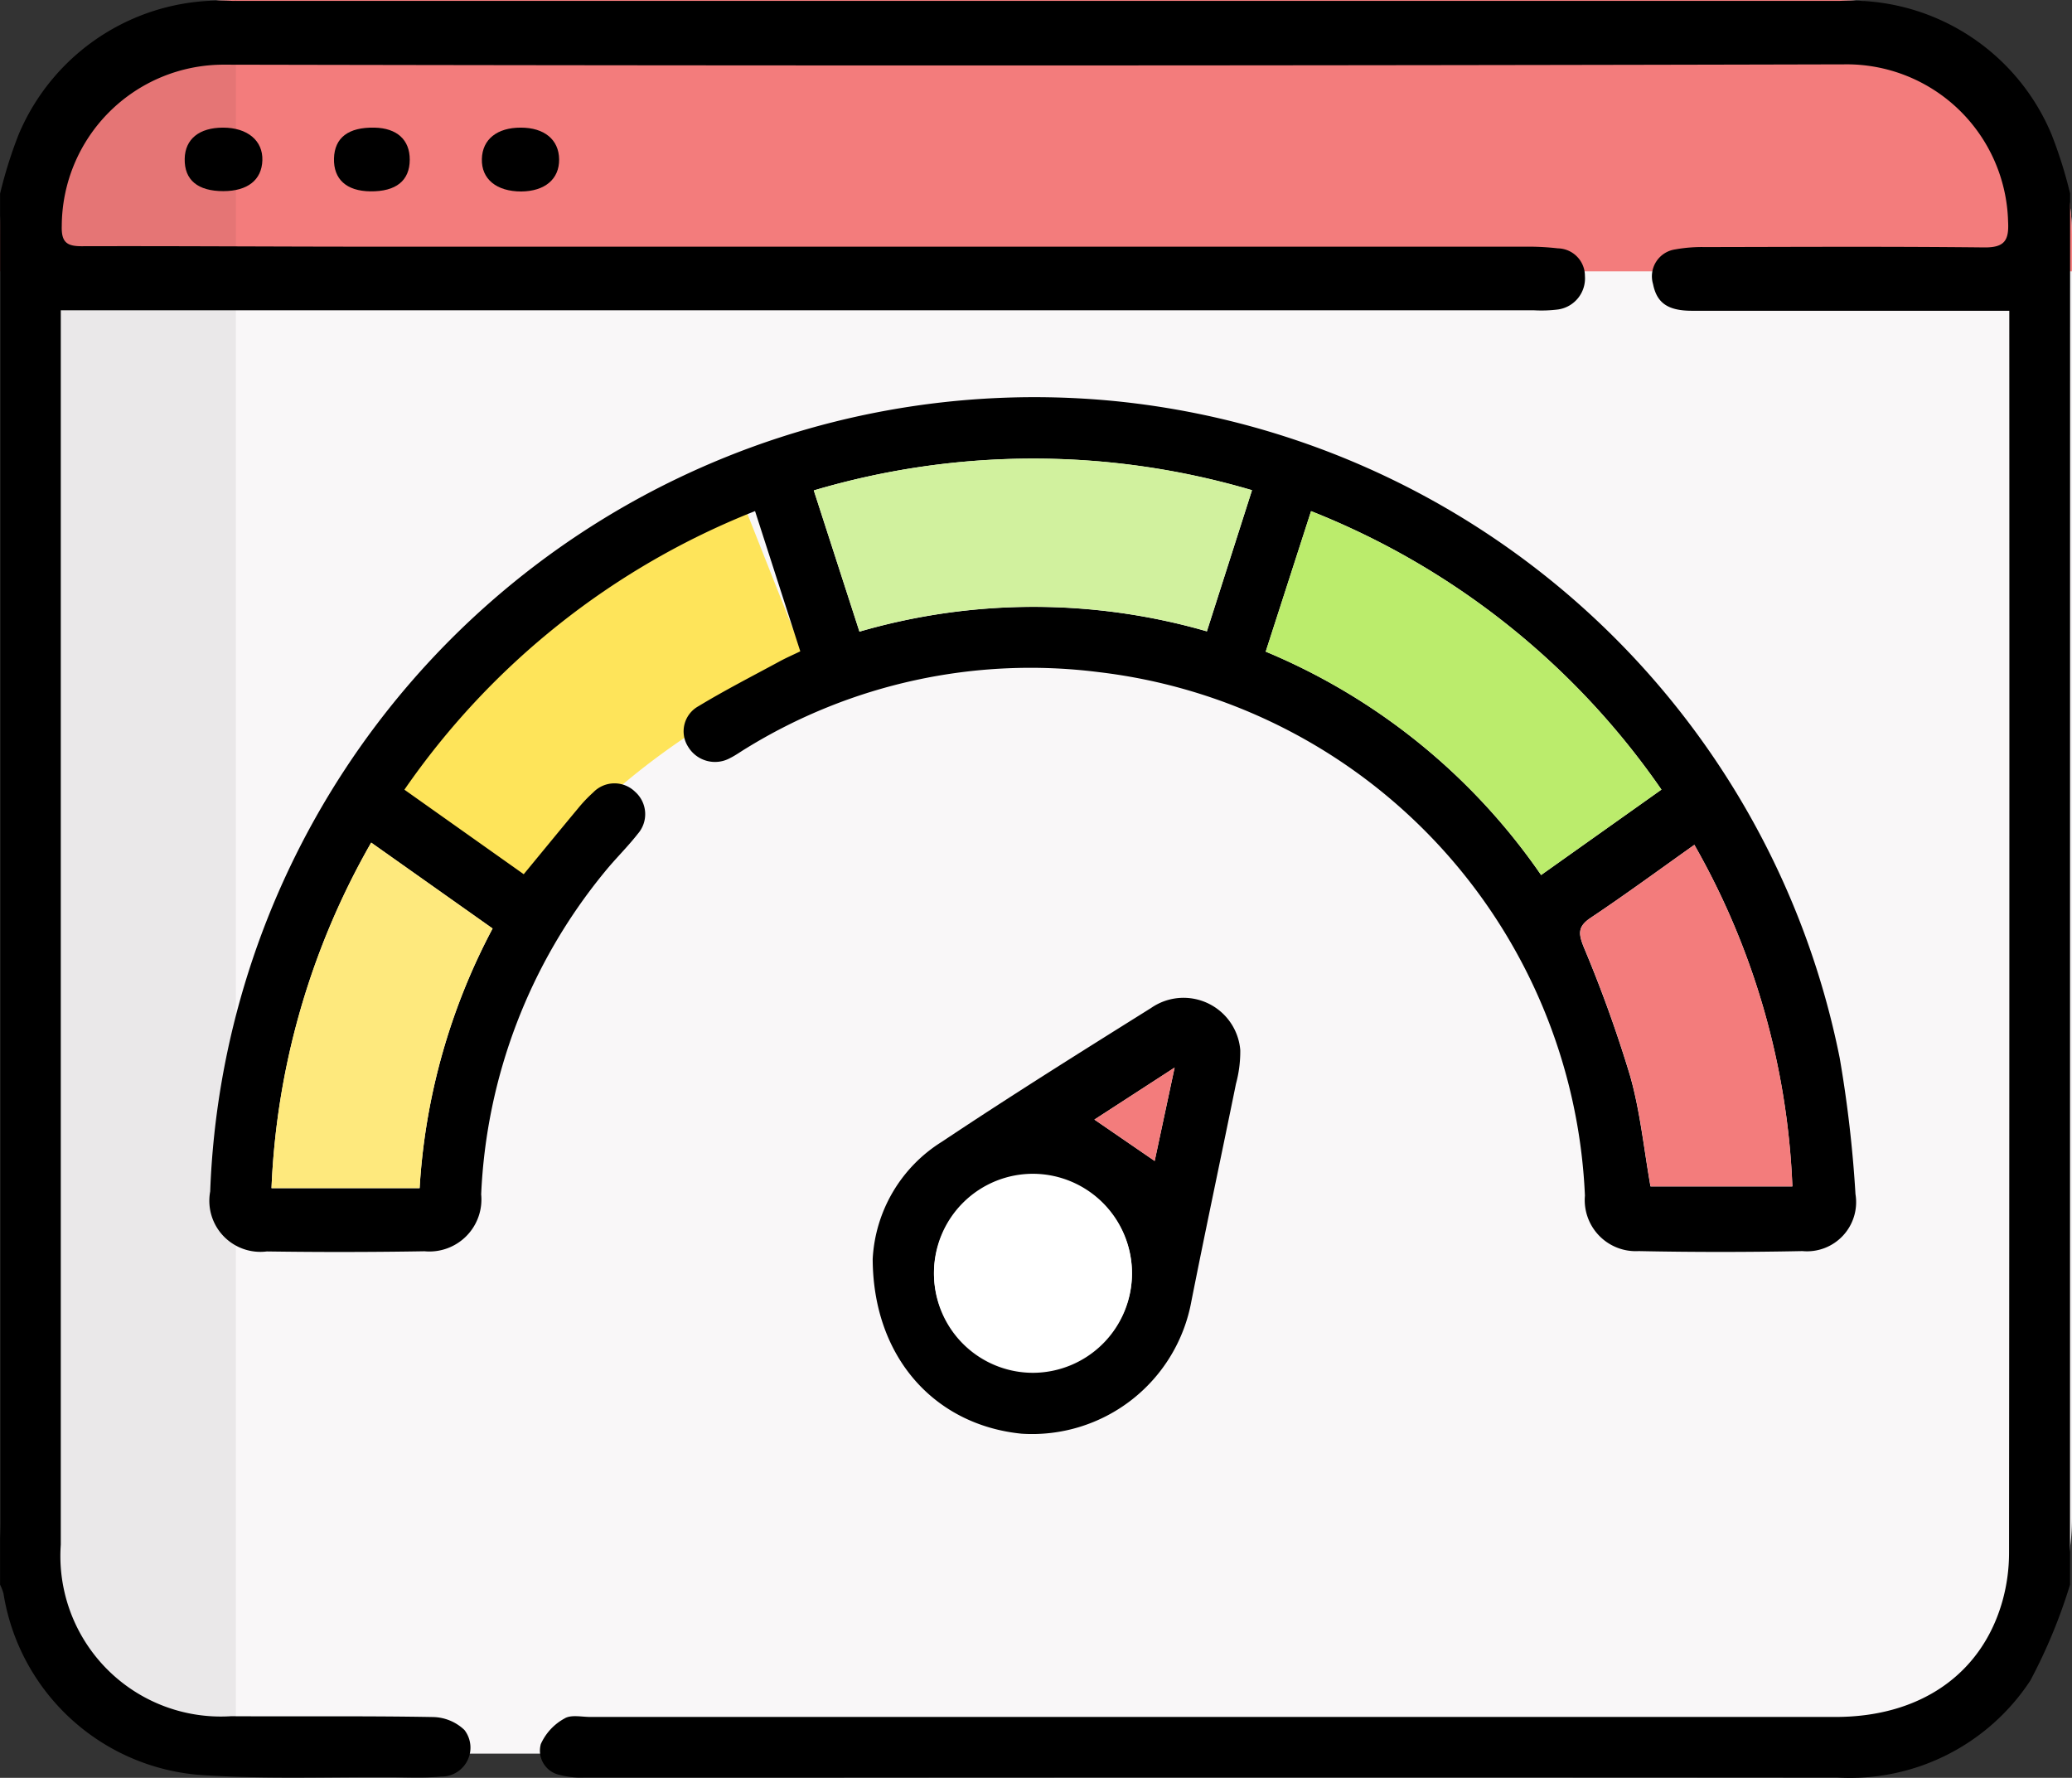 <?xml version="1.0" encoding="UTF-8"?> <svg xmlns="http://www.w3.org/2000/svg" id="Group_597" data-name="Group 597" width="71.684" height="61.499" viewBox="0 0 71.684 61.499"><rect x="0" y="0" width="71.684" height="61.499" fill="#333333" stroke="none"/><path id="Path_1852" data-name="Path 1852" d="M8.161,0H63.522a8.161,8.161,0,0,1,8.161,8.161V52.5a8.161,8.161,0,0,1-8.161,8.161H8.161A8.161,8.161,0,0,1,0,52.5V8.161A8.161,8.161,0,0,1,8.161,0Z" transform="translate(0)" fill="#f9f7f8"></path><path id="Path_1853" data-name="Path 1853" d="M8.161,0H63.522a8.161,8.161,0,0,1,8.161,8.161V9.386H0V8.161A8.161,8.161,0,0,1,8.161,0Z" transform="translate(0)" fill="#f37c7c"></path><path id="Path_1851" data-name="Path 1851" d="M8.161,0V60.666S0,57.012,0,52.5V8.161C0,3.654,8.161,0,8.161,0Z" transform="translate(0 0)" opacity="0.06"></path><g id="speedometer" transform="translate(0 0.031)"><path id="Path_1850" data-name="Path 1850" d="M.884,6.655C.352,5,.507,2.607,0,1.025,3.594-.481,11.817-.259,15.643,1.243c-.5,1.577-1.259,4.029-1.793,5.7A25.053,25.053,0,0,0,.884,6.655Z" transform="translate(12.865 26.484) rotate(-39)" fill="#fee45a"></path><path id="Path_1837" data-name="Path 1837" d="M419.613,430a18.611,18.611,0,0,1-1.372,3.314,7.464,7.464,0,0,1-6.687,3.357q-18.112-.013-36.224,0-3.566,0-7.133,0a2.841,2.841,0,0,1-.827-.088.856.856,0,0,1-.662-1.07,1.889,1.889,0,0,1,.823-.886c.224-.137.59-.051.893-.051q21.539,0,43.077,0c2.926,0,5.063-1.477,5.776-4.019a6.2,6.2,0,0,0,.226-1.652q.018-21.225.009-42.45v-.522h-.768q-5.1,0-10.21,0c-.836,0-1.217-.271-1.347-.922a.94.94,0,0,1,.763-1.2,5.225,5.225,0,0,1,1.042-.081c3.217-.006,6.434-.023,9.65.012.7.008.863-.237.828-.888a5.585,5.585,0,0,0-5.663-5.445q-28.042.07-56.084.011A5.6,5.6,0,0,0,350.134,383c-.018.576.187.706.716.7,3.333-.009,6.666.016,10,.016q19.965,0,39.93,0a9.035,9.035,0,0,1,1.115.058.954.954,0,0,1,.935.957,1.087,1.087,0,0,1-.92,1.156,4.6,4.6,0,0,1-.836.03l-50,0H350.1v.808q0,20.946,0,41.891a5.552,5.552,0,0,0,5.884,5.935c2.331.013,4.662-.014,6.993.028a1.618,1.618,0,0,1,1.088.448,1,1,0,0,1-.809,1.611c-.578.053-1.165.024-1.747.02-2.144-.012-4.294.067-6.431-.065a7.474,7.474,0,0,1-6.96-6.284A1.8,1.8,0,0,0,348,430v-48.12a15.566,15.566,0,0,1,.643-2.048,7.572,7.572,0,0,1,7.412-4.618q16.114,0,32.228,0,11.675,0,23.35,0a7.531,7.531,0,0,1,7.34,4.618,15.619,15.619,0,0,1,.643,2.046Q419.613,405.945,419.613,430Z" transform="translate(-347.997 -375.214)"></path><path id="Path_1839" data-name="Path 1839" d="M407.385,457.517l-1.565-4.851a26.626,26.626,0,0,0-12.131,9.637l4.128,2.924c.639-.775,1.254-1.527,1.876-2.273a4.922,4.922,0,0,1,.529-.557,1.019,1.019,0,0,1,1.448-.022,1.033,1.033,0,0,1,.093,1.456c-.358.458-.78.866-1.146,1.318a18.866,18.866,0,0,0-4.272,11.154,1.8,1.8,0,0,1-1.961,1.967q-2.726.046-5.453.006a1.766,1.766,0,0,1-1.961-2.075,28.537,28.537,0,0,1,31.164-27.353,28.451,28.451,0,0,1,25.211,22.735,42.6,42.6,0,0,1,.546,4.711,1.7,1.7,0,0,1-1.838,1.97q-2.83.058-5.662,0a1.766,1.766,0,0,1-1.86-1.918A19.072,19.072,0,0,0,417.7,458.235a18.758,18.758,0,0,0-12.195,2.642c-.18.108-.35.233-.537.326a1.085,1.085,0,0,1-1.465-.388.991.991,0,0,1,.36-1.4c.914-.554,1.868-1.041,2.808-1.551C406.894,457.743,407.125,457.643,407.385,457.517Zm25.63,7.737,4.163-2.954a26.627,26.627,0,0,0-12.122-9.633l-1.569,4.86A21.707,21.707,0,0,1,433.015,465.255Zm-25.162-13.3,1.579,4.883a21.612,21.612,0,0,1,12.02-.01l1.561-4.882A26.729,26.729,0,0,0,407.853,451.951Zm-13.638,24.134a21.9,21.9,0,0,1,2.525-8.981l-4.2-2.971a26.193,26.193,0,0,0-3.449,11.953Zm44.1-11.875c-1.231.872-2.389,1.724-3.583,2.521-.459.306-.428.553-.239,1.023a44.992,44.992,0,0,1,1.6,4.444c.351,1.236.477,2.536.706,3.827h4.908A25.916,25.916,0,0,0,438.317,464.21Z" transform="translate(-379.698 -435.017)"></path><path id="Path_1840" data-name="Path 1840" d="M509.884,569.217a5.092,5.092,0,0,1,2.4-4.062c2.38-1.588,4.806-3.106,7.232-4.624a1.969,1.969,0,0,1,3.085,1.454,4.261,4.261,0,0,1-.149,1.17c-.509,2.505-1.044,5.006-1.541,7.514a5.6,5.6,0,0,1-5.882,4.588C512.049,574.956,509.9,572.641,509.884,569.217Zm8.971.512a3.425,3.425,0,1,0-3.426,3.423A3.436,3.436,0,0,0,518.855,569.728Zm-1.3-5.337,2.084,1.43c.226-1.056.442-2.065.691-3.228Z" transform="translate(-479.692 -525.694)"></path><path id="Path_1841" data-name="Path 1841" d="M383.586,398.719c.844,0,1.383.449,1.36,1.133s-.517,1.062-1.349,1.064c-.889,0-1.353-.387-1.338-1.121C382.273,399.115,382.762,398.719,383.586,398.719Z" transform="translate(-375.869 -394.335)"></path><path id="Path_1842" data-name="Path 1842" d="M438.731,398.721c.815,0,1.319.418,1.325,1.1s-.494,1.1-1.308,1.109c-.859,0-1.385-.429-1.365-1.126C437.4,399.126,437.91,398.719,438.731,398.721Z" transform="translate(-420.712 -394.337)"></path><path id="Path_1843" data-name="Path 1843" d="M411.207,400.922c-.822-.01-1.274-.42-1.254-1.139s.5-1.083,1.4-1.065c.777.016,1.222.419,1.221,1.107C412.573,400.553,412.1,400.933,411.207,400.922Z" transform="translate(-398.398 -394.334)"></path><path id="Path_1844" data-name="Path 1844" d="M592.319,482.446a21.707,21.707,0,0,0-9.528-7.727l1.569-4.86a26.625,26.625,0,0,1,12.122,9.633Z" transform="translate(-539.002 -452.208)" fill="#bbec6c"></path><path id="Path_1845" data-name="Path 1845" d="M498.966,461.206a26.729,26.729,0,0,1,15.16-.01l-1.561,4.883a21.613,21.613,0,0,0-12.02.01Z" transform="translate(-470.811 -444.272)" fill="#d1f19e"></path><path id="Path_1846" data-name="Path 1846" d="M403.487,543.281h-5.125a26.19,26.19,0,0,1,3.449-11.953l4.2,2.971A21.9,21.9,0,0,0,403.487,543.281Z" transform="translate(-388.969 -502.213)" fill="#fee97d"></path><path id="Path_1847" data-name="Path 1847" d="M645.072,531.746a25.911,25.911,0,0,1,3.393,11.815h-4.908c-.229-1.291-.355-2.591-.706-3.827a44.941,44.941,0,0,0-1.6-4.444c-.189-.469-.219-.717.239-1.023C642.683,533.47,643.841,532.618,645.072,531.746Z" transform="translate(-586.453 -502.553)" fill="#f37c7c"></path><path id="Path_1848" data-name="Path 1848" d="M528.109,596.225a3.425,3.425,0,1,1-3.389-3.462A3.434,3.434,0,0,1,528.109,596.225Z" transform="translate(-488.947 -552.19)" fill="#fff"></path><path id="Path_1849" data-name="Path 1849" d="M551.013,574.865l2.775-1.8L553.1,576.3Z" transform="translate(-513.151 -536.168)" fill="#f37c7c"></path></g></svg> 